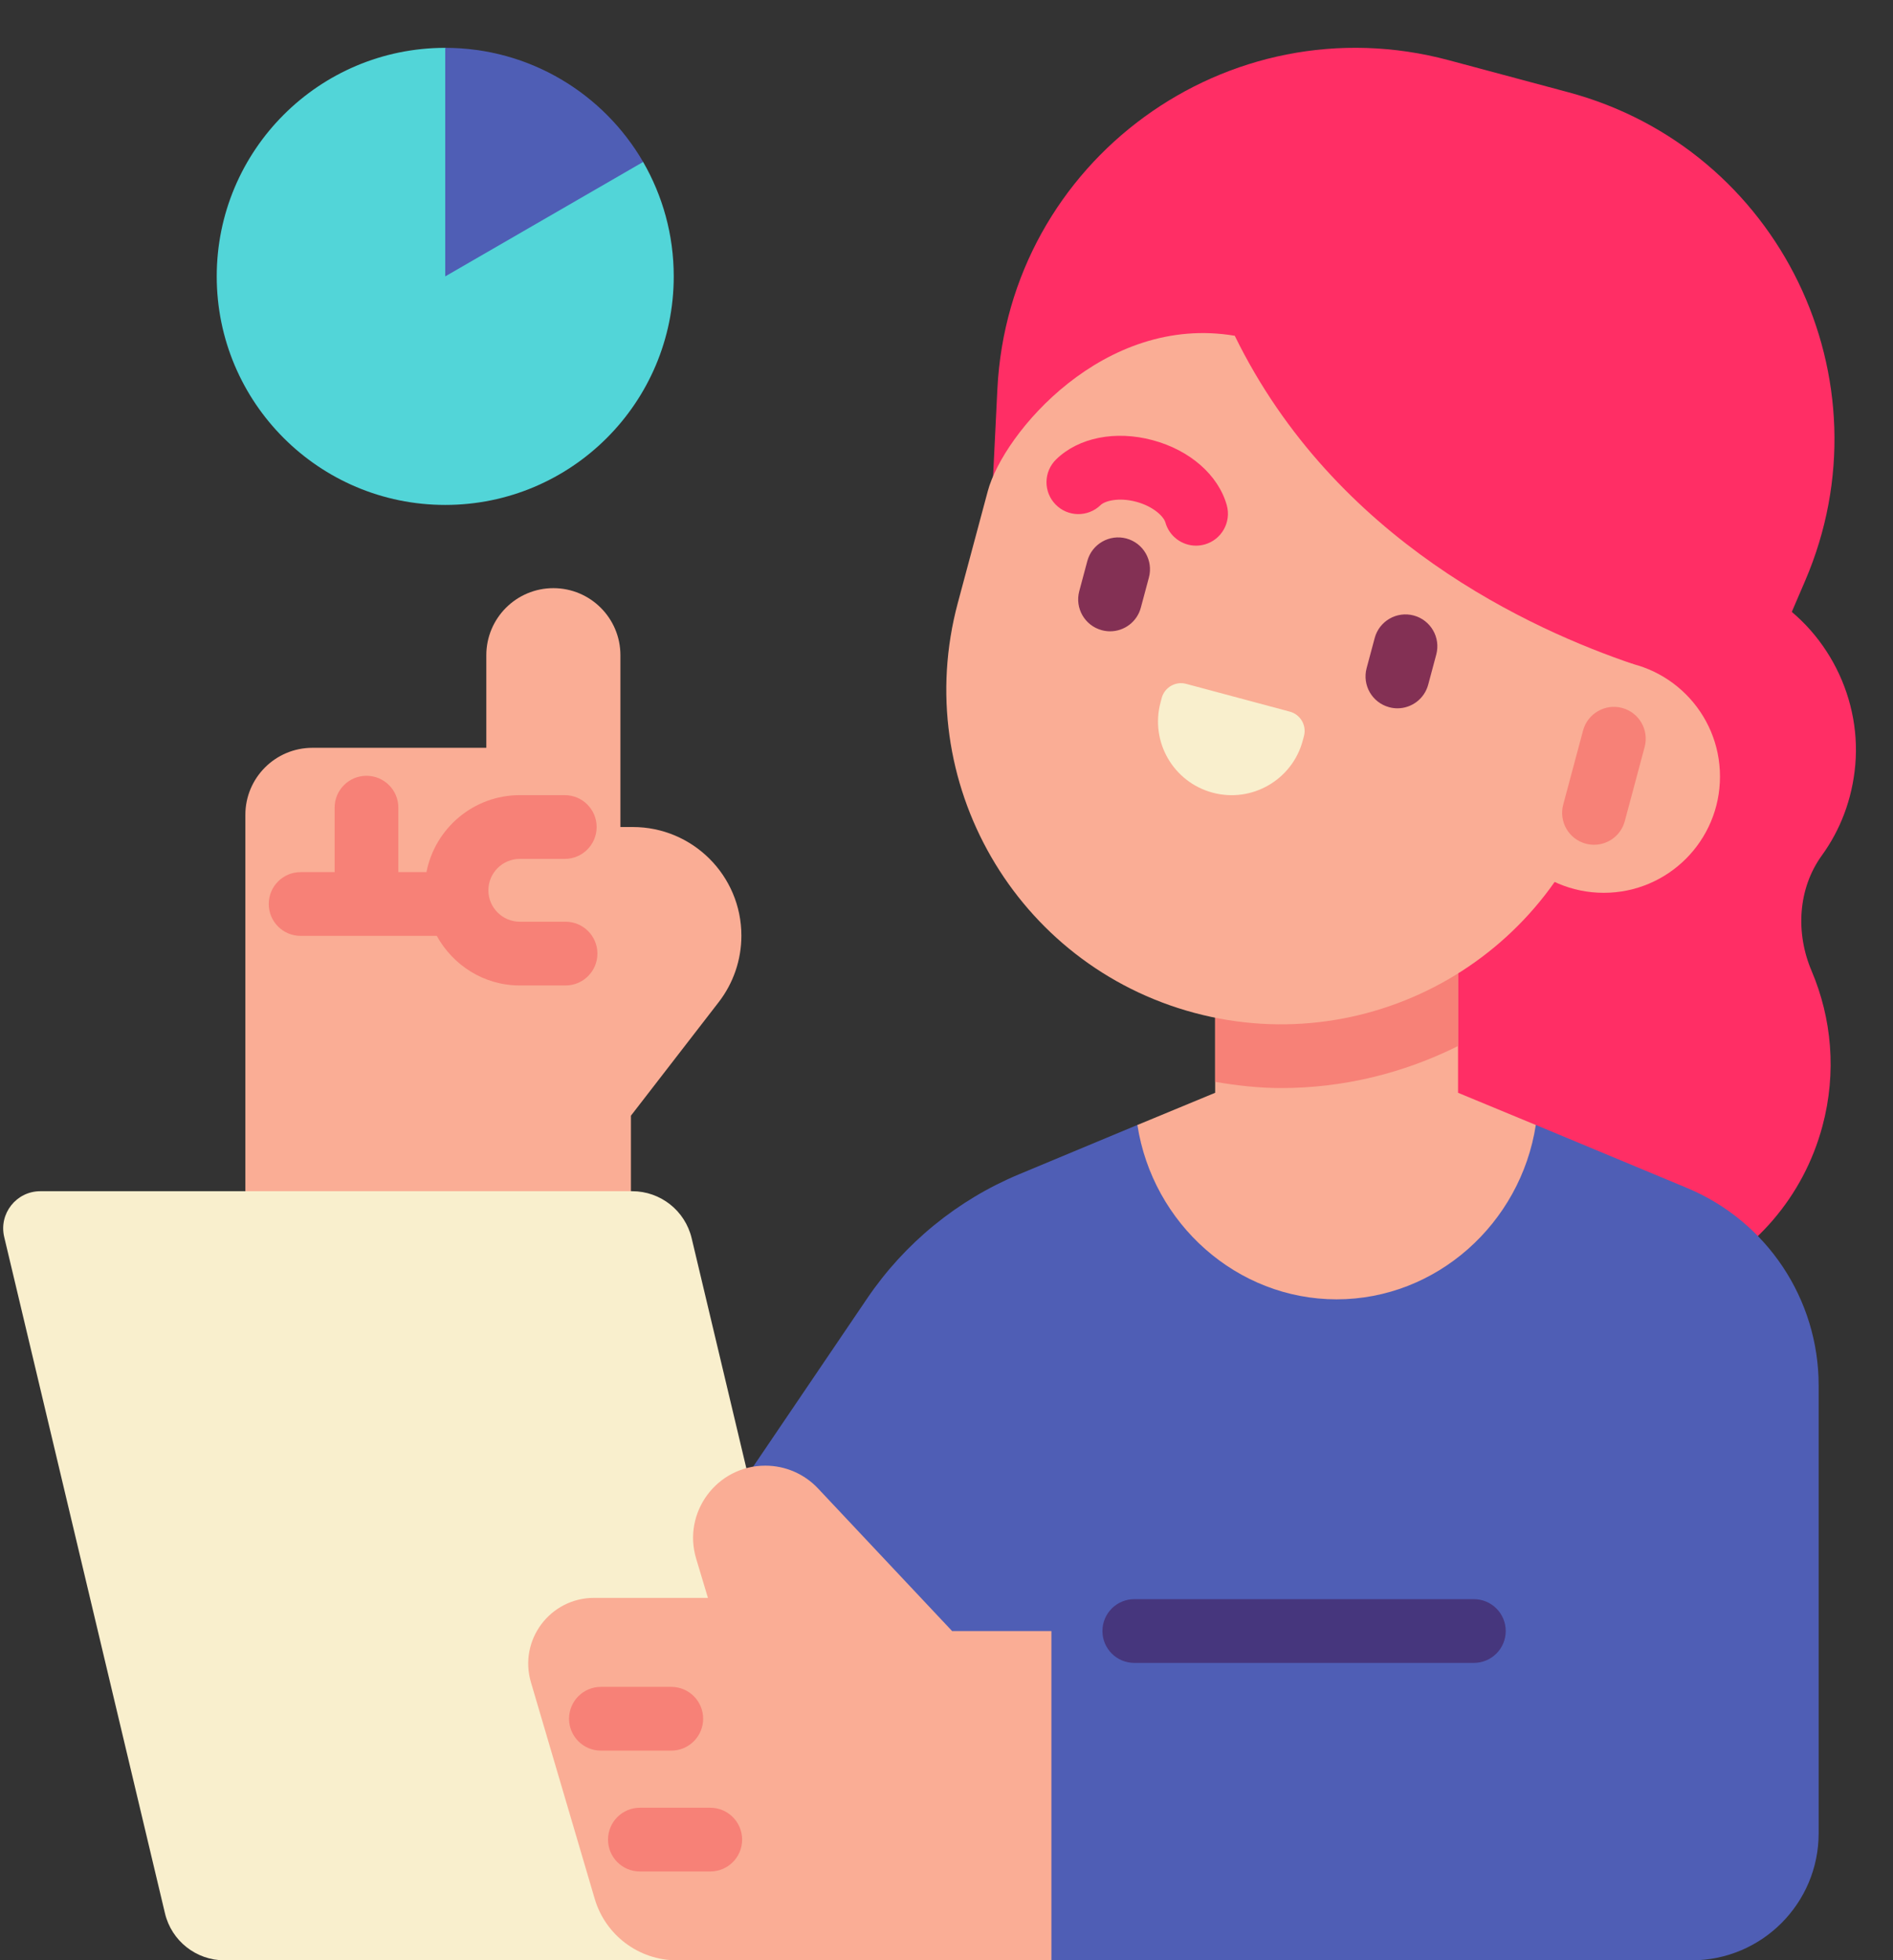<?xml version="1.0" encoding="UTF-8"?><svg xmlns="http://www.w3.org/2000/svg" xmlns:xlink="http://www.w3.org/1999/xlink" height="61.5" preserveAspectRatio="xMidYMid meet" version="1.0" viewBox="-0.1 -1.5 59.4 61.5" width="59.4" zoomAndPan="magnify"><rect x="-0.1" y="-1.5" width="59.4" height="61.5" fill="#333333" stroke="none"/><g><g id="change1_1"><path d="M19.698,39.212v-5.71l2.754-3.562c0.462-0.597,0.712-1.331,0.712-2.085v0c0-1.883-1.526-3.409-3.409-3.409 h-0.387v-5.39c0-1.162-0.942-2.104-2.104-2.104h0c-1.162,0-2.104,0.942-2.104,2.104v2.905H9.703c-1.162,0-2.104,0.942-2.104,2.104 v15.147H19.698z" fill="#FAAD95"/></g><g id="change2_1"><path d="M57.068,25.337c0.573-0.791,0.952-1.751,1.048-2.836c0.199-2.257-1.027-4.489-3.053-5.504 c-3.334-1.67-7.154,0.174-8.065,3.575c-0.392,1.463-0.164,2.941,0.509,4.174c-2.73,0.891-4.888,3.319-5.169,6.548 c-0.263,3.021,1.404,5.984,4.13,7.314c4.404,2.148,9.417-0.296,10.618-4.779c0.451-1.683,0.291-3.385-0.342-4.873 C56.24,27.771,56.314,26.378,57.068,25.337z" fill="#FF2E65"/></g><g id="change3_1"><path d="M28.73,60.001l-9.363-9.341l7.743-11.424c1.177-1.736,2.835-3.091,4.771-3.897l3.709-1.546h12.502 l4.747,1.978c2.499,1.041,4.128,3.484,4.128,6.191l0,14.053c0,2.201-1.784,3.986-3.986,3.986H28.73z" fill="#4F5EB5"/></g><g id="change1_2"><path d="M38.03,27.884v4.9l-2.44,1.01c0.48,3.1,3.125,5.47,6.251,5.47c3.125,0,5.771-2.37,6.251-5.47l-2.44-1.01 v-4.9H38.03z" fill="#FAAD95"/></g><g id="change2_2"><path d="M31.037,13.947l0.159-3.232c0.352-7.169,7.231-12.184,14.164-10.326l3.751,1.005 c6.629,1.776,10.141,9.017,7.434,15.323l-3.24,7.545L31.037,13.947z" fill="#FF2E65"/></g><g id="change1_3"><circle cx="50.224" cy="22.863" fill="#FAAD95" r="3.647"/></g><g id="change4_1"><path d="M38.03,32.441c0.686,0.116,1.375,0.195,2.068,0.195c1.977,0,3.866-0.477,5.554-1.319v-3.433H38.03V32.441z" fill="#F78177"/></g><g id="change1_4"><path d="M51.168,19.341l-0.942,3.517c-1.5,5.596-7.252,8.918-12.849,7.418l0,0c-5.6-1.501-8.924-7.257-7.423-12.857 l0.941-3.51c0.488-1.82,3.644-5.568,7.75-4.875C41.8,15.482,47.963,18.254,51.168,19.341z" fill="#FAAD95"/></g><g id="change5_1"><path d="M43.75,20.722c-0.086,0-0.173-0.011-0.26-0.035c-0.533-0.143-0.85-0.691-0.707-1.225l0.253-0.945 c0.143-0.534,0.693-0.85,1.225-0.707c0.533,0.143,0.85,0.691,0.707,1.225l-0.253,0.945C44.595,20.427,44.191,20.722,43.75,20.722z M35.698,17.564l0.253-0.945c0.143-0.534-0.174-1.082-0.707-1.225c-0.53-0.142-1.082,0.174-1.225,0.707l-0.253,0.945 c-0.143,0.534,0.174,1.082,0.707,1.225c0.087,0.023,0.174,0.035,0.26,0.035C35.175,18.306,35.579,18.011,35.698,17.564z" fill="#833054"/></g><g id="change2_3"><path d="M37.43,15.619c-0.437,0-0.837-0.288-0.962-0.729c-0.051-0.181-0.368-0.501-0.916-0.648 c-0.548-0.146-0.98-0.028-1.116,0.103c-0.395,0.385-1.027,0.379-1.414-0.018c-0.386-0.395-0.378-1.028,0.018-1.414 c0.701-0.685,1.862-0.917,3.03-0.603c1.168,0.313,2.058,1.093,2.324,2.037c0.149,0.532-0.16,1.084-0.691,1.234 C37.612,15.606,37.52,15.619,37.43,15.619z" fill="#FF2E65"/></g><g id="change6_1"><path d="M37.95,23.368L37.95,23.368c-1.233-0.33-1.964-1.597-1.634-2.83l0.037-0.14 c0.09-0.335,0.434-0.533,0.768-0.443l3.252,0.871c0.335,0.09,0.533,0.434,0.443,0.768l-0.037,0.14 C40.449,22.967,39.182,23.698,37.95,23.368z" fill="#F9EFCD"/></g><g id="change6_2"><path d="M26.99,60.001H6.942c-0.888,0-1.659-0.61-1.865-1.473l-5.045-21.22c-0.174-0.733,0.381-1.436,1.134-1.436 h18.572c0.888,0,1.659,0.61,1.865,1.473L26.99,60.001z" fill="#F9EFCD"/></g><g id="change1_5"><path d="M23.916,44.482L23.916,44.482c-1.519,0-2.608,1.465-2.171,2.919l0.369,1.229H18.54 c-1.379,0-2.37,1.325-1.98,2.648l2.001,6.792c0.337,1.146,1.389,1.932,2.583,1.932h11.748V49.671h-3.116l-4.208-4.475 C25.139,44.74,24.541,44.482,23.916,44.482z" fill="#FAAD95"/></g><g id="change4_2"><path d="M18.646,28.417c0,0.552-0.447,1-1,1h-1.436c-1.126,0-2.096-0.634-2.605-1.556H9.333c-0.553,0-1-0.448-1-1 s0.447-1,1-1H10.4v-2.022c0-0.552,0.447-1,1-1s1,0.448,1,1v2.022h0.882c0.267-1.374,1.478-2.415,2.929-2.415h1.411 c0.553,0,1,0.448,1,1s-0.447,1-1,1h-1.411c-0.544,0-0.986,0.442-0.986,0.985s0.442,0.986,0.986,0.986h1.436 C18.199,27.417,18.646,27.865,18.646,28.417z M50.884,24.261l0.623-2.326c0.143-0.534-0.174-1.082-0.707-1.225 c-0.53-0.142-1.082,0.174-1.225,0.707l-0.623,2.326c-0.143,0.534,0.174,1.082,0.707,1.225c0.087,0.023,0.174,0.035,0.26,0.035 C50.361,25.003,50.765,24.708,50.884,24.261z M21.964,52.422c0-0.552-0.447-1-1-1h-2.208c-0.553,0-1,0.448-1,1s0.447,1,1,1h2.208 C21.516,53.422,21.964,52.974,21.964,52.422z M23.187,56.214c0-0.552-0.447-1-1-1h-2.208c-0.553,0-1,0.448-1,1s0.447,1,1,1h2.208 C22.74,57.214,23.187,56.767,23.187,56.214z" fill="#F78177"/></g><g id="change7_1"><path d="M21.041,7.171c0,3.96-3.21,7.17-7.17,7.17s-7.17-3.21-7.17-7.17s3.21-7.17,7.17-7.17l6.21,3.58 C20.691,4.641,21.041,5.861,21.041,7.171z" fill="#52D5D8"/></g><g id="change3_2"><path d="M20.081,3.581l-6.21,3.59v-7.17C16.521,0.001,18.841,1.441,20.081,3.581z" fill="#4F5EB5"/></g><g id="change8_1"><path d="M46.148,50.67H35.493c-0.553,0-1-0.448-1-1s0.447-1,1-1h10.655c0.553,0,1,0.448,1,1 S46.701,50.67,46.148,50.67z" fill="#46367D"/></g></g></svg>